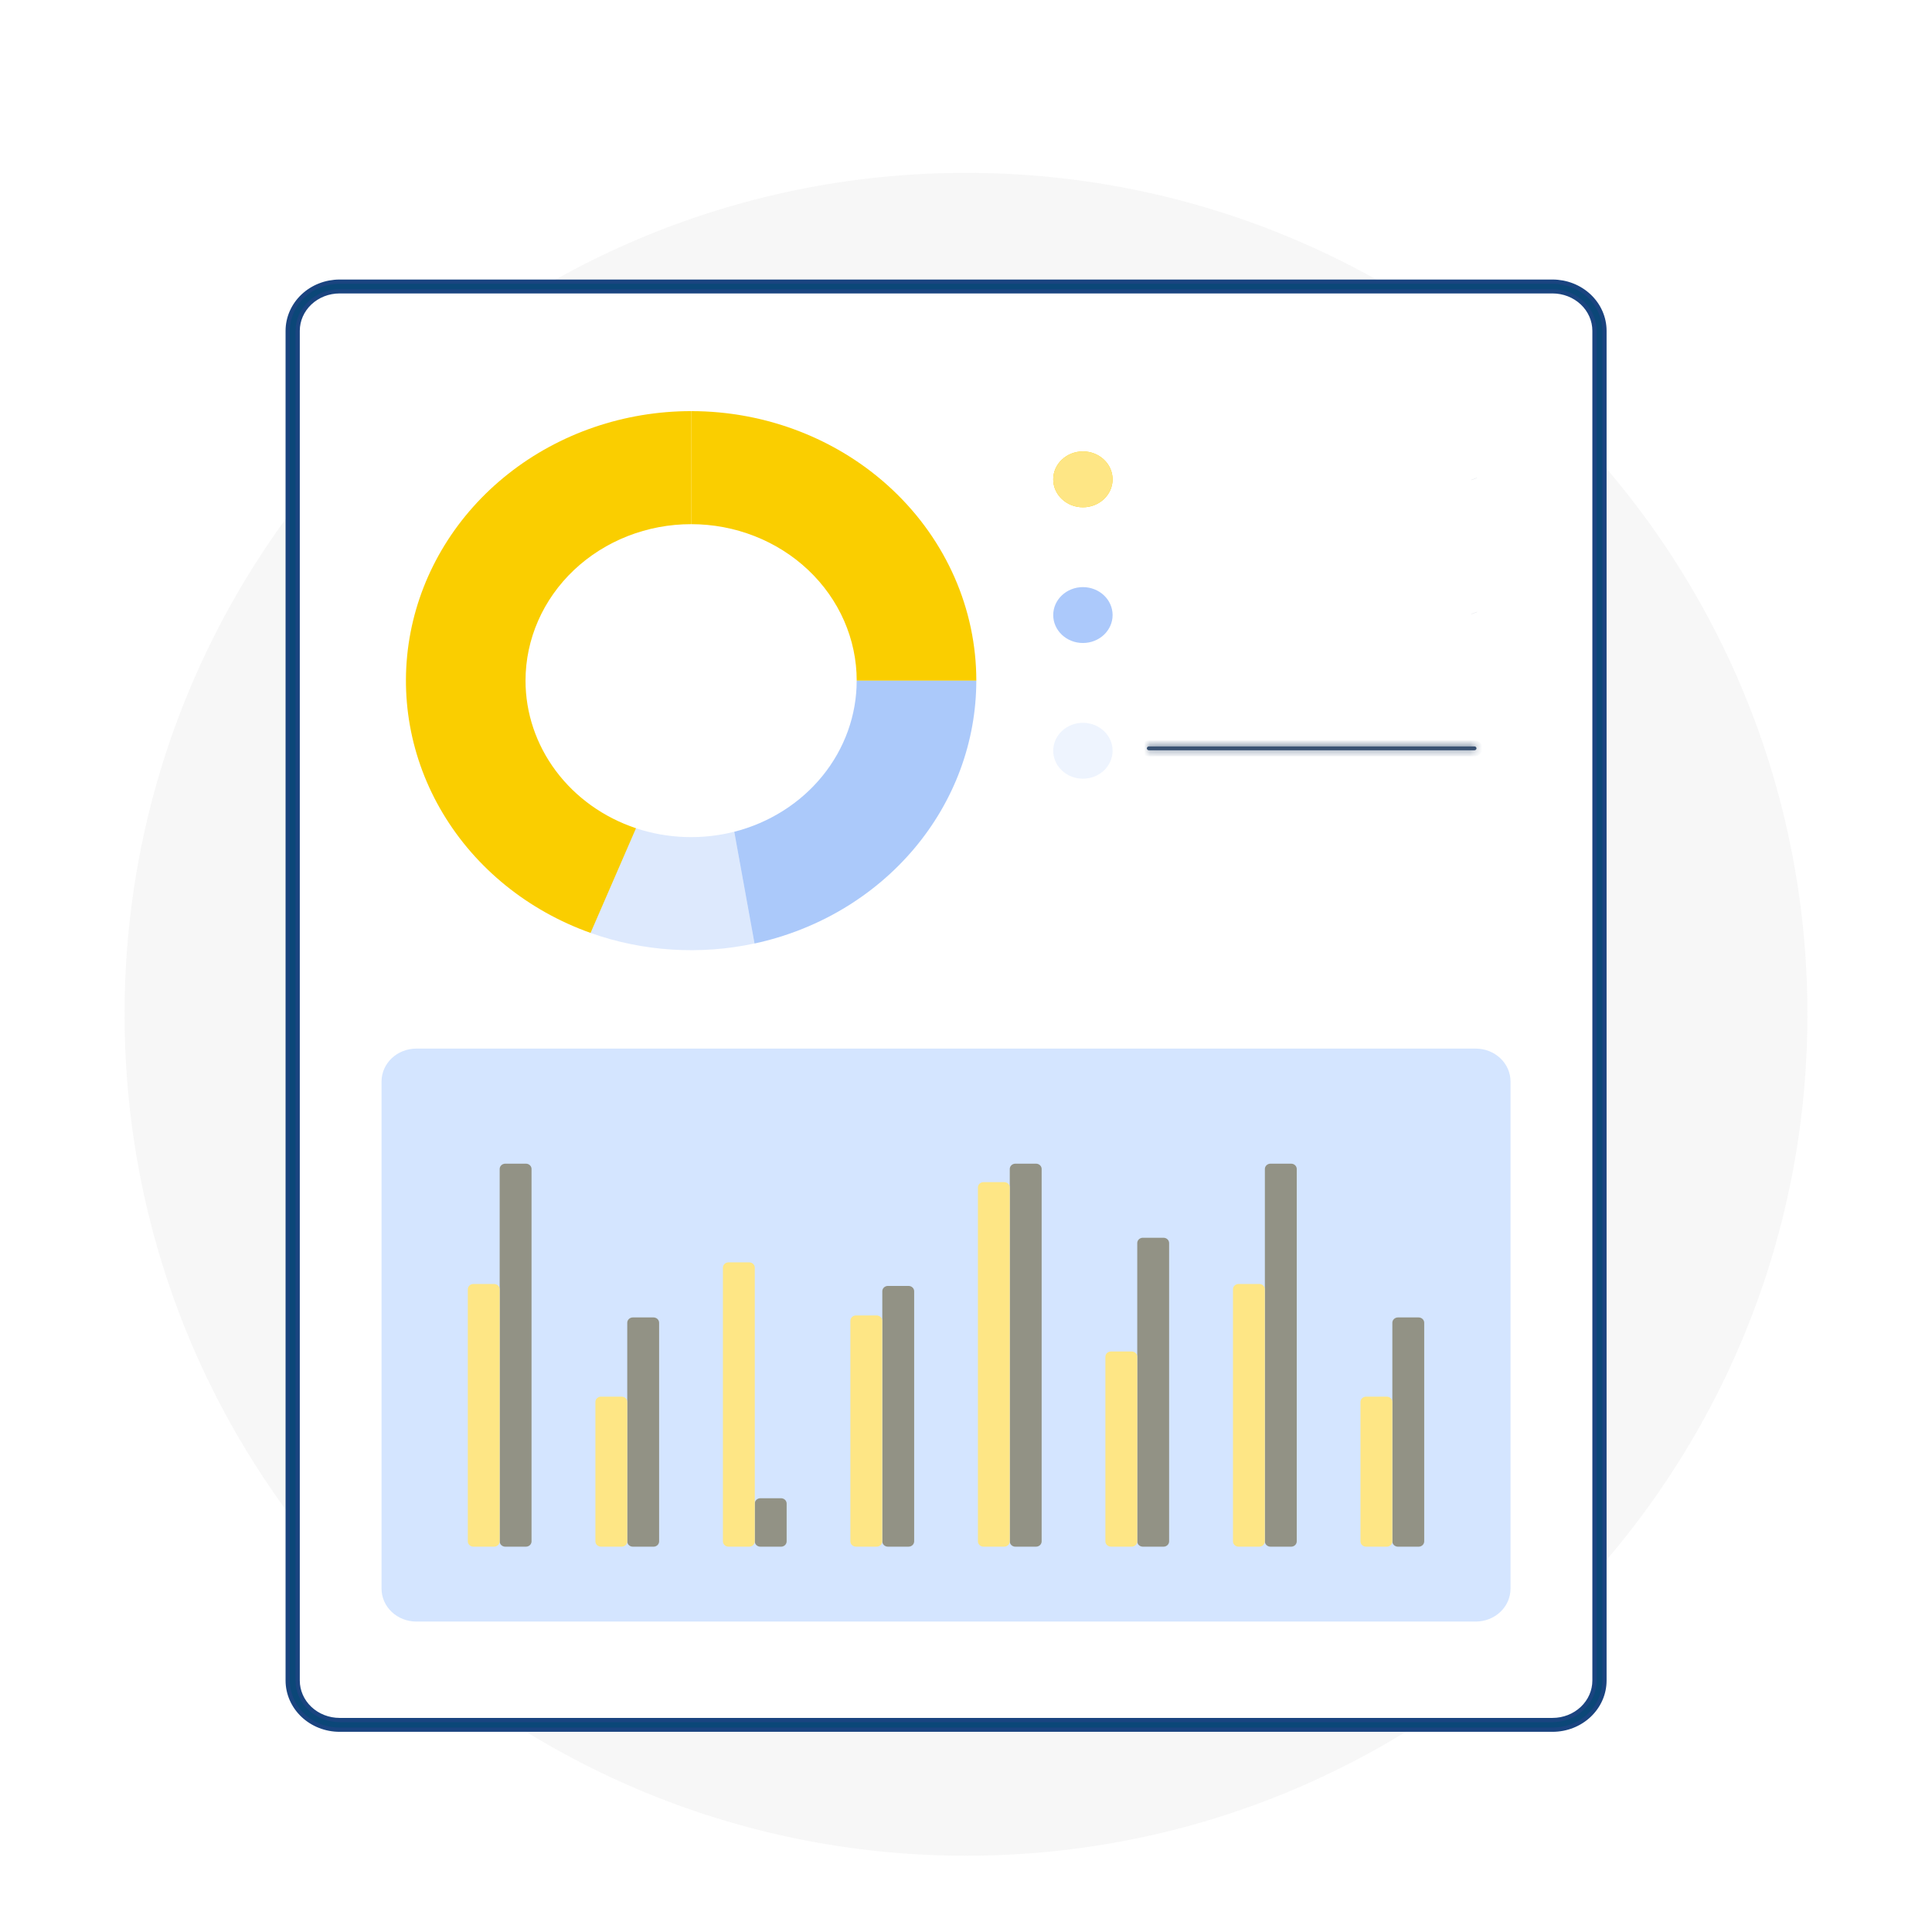<svg width="320" height="320" viewBox="0 0 320 320" fill="none" xmlns="http://www.w3.org/2000/svg">
<g filter="url(#filter0_d_1_3903)">
<path d="M160 299.368C236.971 299.368 299.368 236.971 299.368 160C299.368 83.029 236.971 20.632 160 20.632C83.029 20.632 20.632 83.029 20.632 160C20.632 236.971 83.029 299.368 160 299.368Z" fill="white"/>
<g opacity="0.1" filter="url(#filter1_d_1_3903)">
<path d="M160 299.368C236.971 299.368 299.368 236.971 299.368 160C299.368 83.029 236.971 20.632 160 20.632C83.029 20.632 20.632 83.029 20.632 160C20.632 236.971 83.029 299.368 160 299.368Z" fill="#ADADAD"/>
</g>
<g filter="url(#filter2_d_1_3903)">
<path d="M59.25 40.952H260.164C264.204 40.952 267.431 44.041 267.431 47.792V271.353C267.431 275.104 264.204 278.192 260.164 278.192H59.25C55.21 278.192 51.983 275.104 51.983 271.353V47.792C51.983 44.041 55.21 40.952 59.25 40.952Z" fill="white" stroke="#1A4480"/>
<path d="M260.158 279.493H260.158C262.43 279.491 264.612 278.637 266.225 277.113C267.838 275.588 268.749 273.517 268.752 271.352V271.352V47.791V47.791C268.749 45.626 267.838 43.555 266.225 42.03C264.612 40.507 262.43 39.653 260.158 39.65H260.158L59.243 39.65L59.242 39.65C56.97 39.653 54.788 40.507 53.176 42.03C51.563 43.555 50.652 45.626 50.649 47.791V47.791L50.649 271.352L50.649 271.352C50.652 273.517 51.563 275.588 53.176 277.113C54.788 278.637 56.97 279.491 59.242 279.493H59.243H260.158ZM54.332 43.177C55.632 41.949 57.397 41.255 59.243 41.253H260.158C262.003 41.255 263.769 41.949 265.069 43.177C266.368 44.405 267.094 46.065 267.096 47.792V271.352C267.094 273.079 266.368 274.738 265.069 275.966C263.769 277.194 262.003 277.888 260.157 277.89H59.243C57.398 277.888 55.632 277.194 54.332 275.966C53.033 274.738 52.306 273.079 52.304 271.352V47.791C52.306 46.065 53.033 44.405 54.332 43.177Z" fill="#0B4778" stroke="#1A4480" stroke-width="0.7"/>
<path d="M182.364 77.023C185.08 77.023 187.282 74.951 187.282 72.395C187.282 69.839 185.08 67.767 182.364 67.767C179.648 67.767 177.447 69.839 177.447 72.395C177.447 74.951 179.648 77.023 182.364 77.023Z" fill="#FACE00"/>
<path d="M182.364 77.023C185.08 77.023 187.282 74.951 187.282 72.395C187.282 69.839 185.08 67.767 182.364 67.767C179.648 67.767 177.447 69.839 177.447 72.395C177.447 74.951 179.648 77.023 182.364 77.023Z" fill="#FEE685"/>
<path d="M182.364 99.501C185.08 99.501 187.282 97.429 187.282 94.873C187.282 92.317 185.08 90.245 182.364 90.245C179.648 90.245 177.447 92.317 177.447 94.873C177.447 97.429 179.648 99.501 182.364 99.501Z" fill="#ACC9FB"/>
<path opacity="0.2" d="M182.364 121.977C185.08 121.977 187.282 119.905 187.282 117.349C187.282 114.793 185.08 112.721 182.364 112.721C179.648 112.721 177.447 114.793 177.447 117.349C177.447 119.905 179.648 121.977 182.364 121.977Z" fill="#ACC9FB"/>
<path d="M90.043 105.738C90.044 111.1 91.805 116.331 95.083 120.709C98.36 125.086 102.994 128.396 108.344 130.182L100.819 147.523C90.469 143.836 81.816 136.835 76.367 127.739C70.918 118.643 69.019 108.029 71 97.745C72.981 87.462 78.717 78.161 87.209 71.463C95.7 64.766 106.409 61.096 117.469 61.094V79.818C110.195 79.818 103.22 82.549 98.076 87.41C92.933 92.271 90.043 98.863 90.043 105.738Z" fill="#FACE00"/>
<path d="M164.71 105.738H144.898C144.897 98.863 142.008 92.271 136.864 87.41C131.721 82.549 124.745 79.818 117.471 79.818V61.094C129.999 61.095 142.014 65.799 150.873 74.171C159.732 82.543 164.709 93.898 164.71 105.738Z" fill="#FACE00"/>
<path opacity="0.5" d="M164.706 105.739C164.705 115.855 161.07 125.67 154.397 133.579C147.724 141.488 138.407 147.022 127.972 149.275L124.616 130.768C130.436 129.281 135.576 126.025 139.242 121.501C142.907 116.977 144.894 111.438 144.895 105.741L164.706 105.739Z" fill="#5994F6"/>
<path opacity="0.2" d="M127.966 149.274C118.928 151.209 109.489 150.601 100.812 147.525L108.337 130.183C113.576 131.92 119.247 132.123 124.609 130.765L127.966 149.274Z" fill="#5994F6"/>
<mask id="path-13-inside-1_1_3903" fill="white">
<path d="M247.205 117.267H193.281C193.193 117.264 193.111 117.229 193.05 117.169C192.989 117.11 192.956 117.03 192.956 116.948C192.956 116.865 192.989 116.786 193.05 116.726C193.111 116.667 193.193 116.632 193.281 116.629H247.205C247.25 116.627 247.296 116.634 247.338 116.65C247.38 116.665 247.419 116.688 247.452 116.718C247.485 116.748 247.511 116.783 247.528 116.823C247.546 116.862 247.555 116.905 247.555 116.948C247.555 116.991 247.546 117.033 247.528 117.073C247.511 117.112 247.485 117.148 247.452 117.178C247.419 117.207 247.38 117.231 247.338 117.246C247.296 117.261 247.25 117.268 247.205 117.267Z"/>
</mask>
<path d="M247.205 117.267H193.281C193.193 117.264 193.111 117.229 193.05 117.169C192.989 117.11 192.956 117.03 192.956 116.948C192.956 116.865 192.989 116.786 193.05 116.726C193.111 116.667 193.193 116.632 193.281 116.629H247.205C247.25 116.627 247.296 116.634 247.338 116.65C247.38 116.665 247.419 116.688 247.452 116.718C247.485 116.748 247.511 116.783 247.528 116.823C247.546 116.862 247.555 116.905 247.555 116.948C247.555 116.991 247.546 117.033 247.528 117.073C247.511 117.112 247.485 117.148 247.452 117.178C247.419 117.207 247.38 117.231 247.338 117.246C247.296 117.261 247.25 117.268 247.205 117.267Z" fill="#395273"/>
<path d="M247.205 117.267L247.24 116.267L247.223 116.267H247.205V117.267ZM193.281 117.267L193.245 118.266L193.263 118.267H193.281V117.267ZM193.281 116.629V115.629H193.263L193.245 115.63L193.281 116.629ZM247.205 116.629V117.629H247.223L247.24 117.628L247.205 116.629ZM247.205 116.267H193.281V118.267H247.205V116.267ZM193.316 116.267C193.47 116.273 193.627 116.335 193.75 116.455L192.35 117.883C192.594 118.123 192.916 118.254 193.245 118.266L193.316 116.267ZM193.75 116.455C193.875 116.578 193.956 116.754 193.956 116.948H191.956C191.956 117.307 192.103 117.641 192.35 117.883L193.75 116.455ZM193.956 116.948C193.956 117.142 193.875 117.318 193.75 117.44L192.35 116.013C192.103 116.254 191.956 116.588 191.956 116.948H193.956ZM193.75 117.44C193.627 117.561 193.47 117.623 193.316 117.628L193.245 115.63C192.916 115.641 192.594 115.773 192.35 116.013L193.75 117.44ZM193.281 117.629H247.205V115.629H193.281V117.629ZM247.24 117.628C247.159 117.631 247.077 117.619 246.999 117.59L247.677 115.709C247.514 115.65 247.341 115.623 247.169 115.63L247.24 117.628ZM246.999 117.59C246.92 117.562 246.845 117.518 246.779 117.458L248.125 115.978C247.993 115.859 247.841 115.768 247.677 115.709L246.999 117.59ZM246.779 117.458C246.712 117.397 246.656 117.321 246.616 117.233L248.44 116.413C248.365 116.246 248.257 116.098 248.125 115.978L246.779 117.458ZM246.616 117.233C246.577 117.145 246.555 117.048 246.555 116.948H248.555C248.555 116.762 248.516 116.58 248.44 116.413L246.616 117.233ZM246.555 116.948C246.555 116.848 246.577 116.751 246.616 116.662L248.44 117.483C248.516 117.316 248.555 117.134 248.555 116.948H246.555ZM246.616 116.662C246.656 116.574 246.712 116.499 246.779 116.438L248.125 117.917C248.257 117.797 248.365 117.65 248.44 117.483L246.616 116.662ZM246.779 116.438C246.845 116.378 246.92 116.334 246.999 116.305L247.677 118.187C247.841 118.128 247.993 118.037 248.125 117.917L246.779 116.438ZM246.999 116.305C247.077 116.277 247.159 116.264 247.24 116.267L247.169 118.266C247.341 118.272 247.514 118.246 247.677 118.187L246.999 116.305Z" fill="#395273" mask="url(#path-13-inside-1_1_3903)"/>
<path d="M247.173 94.536L247.17 94.528L247.173 94.536ZM247.173 94.536L247.173 94.538L247.173 94.536Z" fill="#395273" stroke="#395273"/>
<path d="M247.173 72.327L247.17 72.319L247.173 72.327ZM247.173 72.327L247.173 72.329L247.173 72.327Z" fill="#395273" stroke="#395273"/>
<path d="M247.435 261.581H71.951C70.425 261.58 68.962 261.006 67.883 259.987C66.805 258.967 66.198 257.585 66.196 256.143V172.12C66.198 170.678 66.805 169.296 67.884 168.276C68.963 167.257 70.425 166.683 71.951 166.682H247.435C248.96 166.683 250.423 167.257 251.502 168.276C252.581 169.296 253.188 170.678 253.189 172.12V256.143C253.188 257.585 252.581 258.967 251.502 259.987C250.423 261.006 248.96 261.58 247.435 261.581Z" fill="#D4E5FF"/>
<path d="M90.109 185.741H86.693C86.178 185.741 85.762 186.135 85.762 186.621V248.299C85.762 248.785 86.178 249.179 86.693 249.179H90.109C90.623 249.179 91.04 248.785 91.04 248.299V186.621C91.04 186.135 90.623 185.741 90.109 185.741Z" fill="#929285"/>
<path d="M84.833 205.665H81.416C80.902 205.665 80.485 206.059 80.485 206.545V248.299C80.485 248.785 80.902 249.179 81.416 249.179H84.833C85.347 249.179 85.764 248.785 85.764 248.299V206.545C85.764 206.059 85.347 205.665 84.833 205.665Z" fill="#FEE685"/>
<path d="M132.362 241.154H128.946C128.431 241.154 128.015 241.548 128.015 242.034V248.301C128.015 248.787 128.431 249.181 128.946 249.181H132.362C132.876 249.181 133.293 248.787 133.293 248.301V242.034C133.293 241.548 132.876 241.154 132.362 241.154Z" fill="#929285"/>
<path d="M127.086 202.084H123.669C123.155 202.084 122.738 202.478 122.738 202.964V248.3C122.738 248.786 123.155 249.18 123.669 249.18H127.086C127.6 249.18 128.017 248.786 128.017 248.3V202.964C128.017 202.478 127.6 202.084 127.086 202.084Z" fill="#FEE685"/>
<path d="M111.24 211.209H107.823C107.309 211.209 106.893 211.603 106.893 212.089V248.302C106.893 248.787 107.309 249.181 107.823 249.181H111.24C111.754 249.181 112.171 248.787 112.171 248.302V212.089C112.171 211.603 111.754 211.209 111.24 211.209Z" fill="#929285"/>
<path d="M105.964 224.328H102.547C102.033 224.328 101.616 224.722 101.616 225.208V248.3C101.616 248.786 102.033 249.18 102.547 249.18H105.964C106.478 249.18 106.894 248.786 106.894 248.3V225.208C106.894 224.722 106.478 224.328 105.964 224.328Z" fill="#FEE685"/>
<path d="M195.712 198.01H192.295C191.781 198.01 191.364 198.404 191.364 198.89V248.3C191.364 248.786 191.781 249.179 192.295 249.179H195.712C196.226 249.179 196.643 248.786 196.643 248.3V198.89C196.643 198.404 196.226 198.01 195.712 198.01Z" fill="#929285"/>
<path d="M190.435 216.847H187.019C186.505 216.847 186.088 217.241 186.088 217.727V248.298C186.088 248.784 186.505 249.178 187.019 249.178H190.435C190.949 249.178 191.366 248.784 191.366 248.298V217.727C191.366 217.241 190.949 216.847 190.435 216.847Z" fill="#FEE685"/>
<path d="M153.484 205.989H150.068C149.553 205.989 149.137 206.383 149.137 206.869V248.297C149.137 248.783 149.553 249.177 150.068 249.177H153.484C153.998 249.177 154.415 248.783 154.415 248.297V206.869C154.415 206.383 153.998 205.989 153.484 205.989Z" fill="#929285"/>
<path d="M148.199 210.879H144.783C144.269 210.879 143.852 211.272 143.852 211.758V248.297C143.852 248.782 144.269 249.176 144.783 249.176H148.199C148.714 249.176 149.13 248.782 149.13 248.297V211.758C149.13 211.272 148.714 210.879 148.199 210.879Z" fill="#FEE685"/>
<path d="M174.598 185.741H171.181C170.667 185.741 170.25 186.135 170.25 186.621V248.299C170.25 248.785 170.667 249.179 171.181 249.179H174.598C175.112 249.179 175.529 248.785 175.529 248.299V186.621C175.529 186.135 175.112 185.741 174.598 185.741Z" fill="#929285"/>
<path d="M169.322 188.796H165.905C165.391 188.796 164.974 189.19 164.974 189.676V248.299C164.974 248.784 165.391 249.178 165.905 249.178H169.322C169.836 249.178 170.252 248.784 170.252 248.299V189.676C170.252 189.19 169.836 188.796 169.322 188.796Z" fill="#FEE685"/>
<path d="M216.851 185.741H213.434C212.92 185.741 212.503 186.135 212.503 186.621V248.299C212.503 248.785 212.92 249.179 213.434 249.179H216.851C217.365 249.179 217.782 248.785 217.782 248.299V186.621C217.782 186.135 217.365 185.741 216.851 185.741Z" fill="#929285"/>
<path d="M211.566 205.665H208.15C207.636 205.665 207.219 206.059 207.219 206.545V248.299C207.219 248.785 207.636 249.179 208.15 249.179H211.566C212.08 249.179 212.497 248.785 212.497 248.299V206.545C212.497 206.059 212.08 205.665 211.566 205.665Z" fill="#FEE685"/>
<path d="M237.965 211.209H234.548C234.034 211.209 233.617 211.603 233.617 212.089V248.302C233.617 248.787 234.034 249.181 234.548 249.181H237.965C238.479 249.181 238.895 248.787 238.895 248.302V212.089C238.895 211.603 238.479 211.209 237.965 211.209Z" fill="#929285"/>
<path d="M232.688 224.328H229.272C228.758 224.328 228.341 224.722 228.341 225.208V248.3C228.341 248.786 228.758 249.18 229.272 249.18H232.688C233.202 249.18 233.619 248.786 233.619 248.3V225.208C233.619 224.722 233.202 224.328 232.688 224.328Z" fill="#FEE685"/>
</g>
</g>
<defs>
<filter id="filter0_d_1_3903" x="12.632" y="16.632" width="294.736" height="294.736" filterUnits="userSpaceOnUse" color-interpolation-filters="sRGB">
<feFlood flood-opacity="0" result="BackgroundImageFix"/>
<feColorMatrix in="SourceAlpha" type="matrix" values="0 0 0 0 0 0 0 0 0 0 0 0 0 0 0 0 0 0 127 0" result="hardAlpha"/>
<feOffset dy="4"/>
<feGaussianBlur stdDeviation="4"/>
<feColorMatrix type="matrix" values="0 0 0 0 0 0 0 0 0 0 0 0 0 0 0 0 0 0 0.15 0"/>
<feBlend mode="normal" in2="BackgroundImageFix" result="effect1_dropShadow_1_3903"/>
<feBlend mode="normal" in="SourceGraphic" in2="effect1_dropShadow_1_3903" result="shape"/>
</filter>
<filter id="filter1_d_1_3903" x="12.632" y="16.632" width="294.736" height="294.736" filterUnits="userSpaceOnUse" color-interpolation-filters="sRGB">
<feFlood flood-opacity="0" result="BackgroundImageFix"/>
<feColorMatrix in="SourceAlpha" type="matrix" values="0 0 0 0 0 0 0 0 0 0 0 0 0 0 0 0 0 0 127 0" result="hardAlpha"/>
<feOffset dy="4"/>
<feGaussianBlur stdDeviation="4"/>
<feColorMatrix type="matrix" values="0 0 0 0 0 0 0 0 0 0 0 0 0 0 0 0 0 0 0.15 0"/>
<feBlend mode="normal" in2="BackgroundImageFix" result="effect1_dropShadow_1_3903"/>
<feBlend mode="normal" in="SourceGraphic" in2="effect1_dropShadow_1_3903" result="shape"/>
</filter>
<filter id="filter2_d_1_3903" x="47.299" y="39.3" width="221.803" height="243.543" filterUnits="userSpaceOnUse" color-interpolation-filters="sRGB">
<feFlood flood-opacity="0" result="BackgroundImageFix"/>
<feColorMatrix in="SourceAlpha" type="matrix" values="0 0 0 0 0 0 0 0 0 0 0 0 0 0 0 0 0 0 127 0" result="hardAlpha"/>
<feOffset dx="-3" dy="3"/>
<feComposite in2="hardAlpha" operator="out"/>
<feColorMatrix type="matrix" values="0 0 0 0 0 0 0 0 0 0 0 0 0 0 0 0 0 0 1 0"/>
<feBlend mode="normal" in2="BackgroundImageFix" result="effect1_dropShadow_1_3903"/>
<feBlend mode="normal" in="SourceGraphic" in2="effect1_dropShadow_1_3903" result="shape"/>
</filter>
</defs>
</svg>
